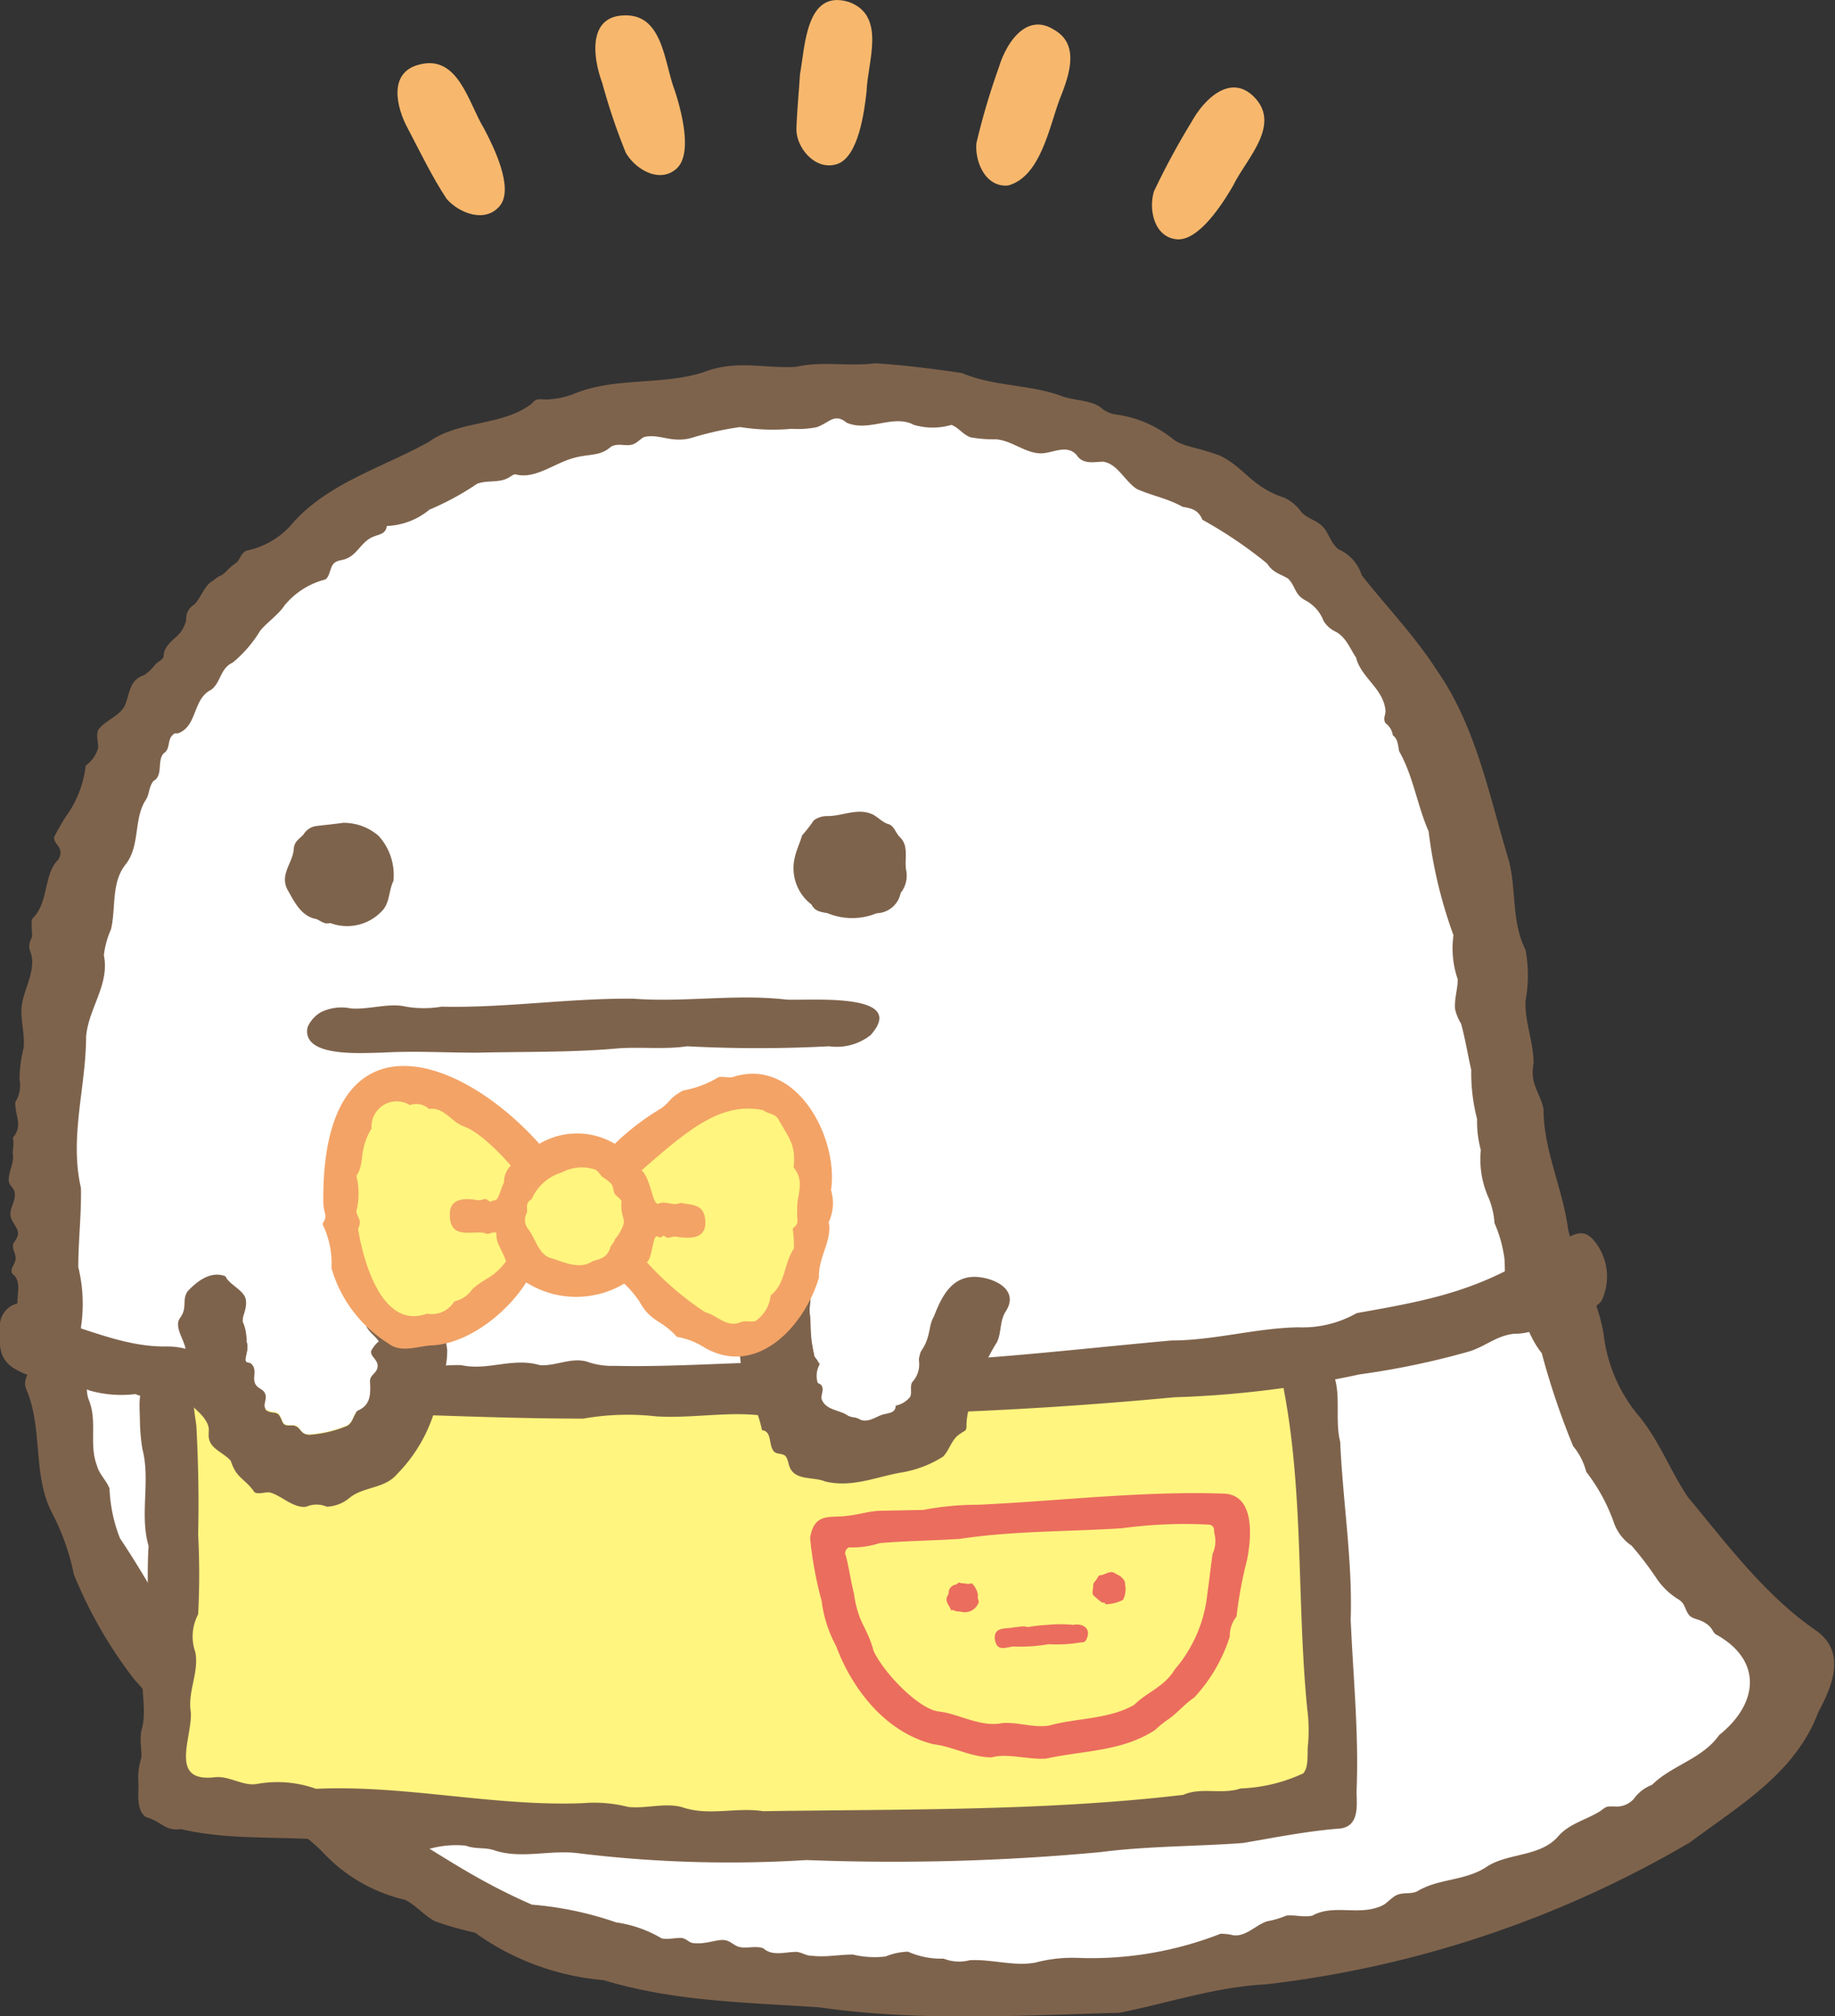 <svg xmlns="http://www.w3.org/2000/svg" viewBox="0 0 103.36 113.5"><rect x="0" y="0" width="103.36" height="113.5" fill="#333333" stroke="none"/><defs><style>.cls-1{fill:#f7b86d;}.cls-1,.cls-2,.cls-3,.cls-6{fill-rule:evenodd;}.cls-2,.cls-4{fill:#7e634c;}.cls-3{fill:#fff;}.cls-5{fill:#fff57f;}.cls-6,.cls-7{fill:#eb6d5e;}.cls-8{fill:#f3a366;}</style></defs><g id="レイヤー_2" data-name="レイヤー 2"><g id="design"><path class="cls-1" d="M23,7.29c.69,1.31,1.34,2.67,2.16,3.91.71.81,2.19,1.38,3,.38s-.39-3.39-.9-4.35c-.87-1.42-1.44-4.16-3.62-3.6C21.85,4.05,22.31,6.05,23,7.29Z"/><path class="cls-1" d="M38,5.07c-.6-1.56-.65-4.34-2.91-4.2-2,.1-1.68,2.42-1.17,3.79A34.32,34.32,0,0,0,35.25,8.6c.53.92,1.89,1.75,2.85.9S38.34,6.11,38,5.07Z"/><path class="cls-1" d="M47.81.11c-2.41-.74-2.46,2.48-2.75,4.08-.06,1-.17,2.06-.2,3.06s1,2.36,2.25,2,1.58-3,1.7-4.1C48.87,3.46,49.94.88,47.81.11Z"/><path class="cls-1" d="M56.27,3.77A39.82,39.82,0,0,0,55,8.05c-.1,1.06.52,2.52,1.79,2.39,1.91-.52,2.35-3.56,3-5.11.47-1.22,1-2.87-.43-3.66C57.81.69,56.68,2.42,56.27,3.77Z"/><path class="cls-1" d="M67.13,6.84A41.7,41.7,0,0,0,65,10.77c-.31,1,0,2.57,1.27,2.7s2.67-2.12,3.21-3.06c.73-1.49,2.75-3.42,1.11-5C69.27,4.15,67.81,5.61,67.13,6.84Z"/><path class="cls-2" d="M46.14,113C42,112.72,38,112.68,34,111.47a14.47,14.47,0,0,1-7.24-2.67,19.3,19.3,0,0,1-2.22-.63c-.64-.31-1.09-.91-1.72-1.22a9.15,9.15,0,0,1-4.62-2.66c-1.55-1.6-3.6-2.43-5.25-3.87-1.88-1.92-3.59-3.88-5.38-5.87a25.16,25.16,0,0,1-3.41-5.92,13,13,0,0,0-1.25-3.5C1.83,83,2.42,80.4,1.49,78.23c-.24-.56.17-.87.2-1.39s-.37-.6-.39-.9c.47-.83-.24-1.56-.31-2.37-.08-.62.28-1.45-.3-1.87-.16-.31.21-.55.19-.89S.66,70.31.75,70c.45-.61.26-.71-.06-1.28s.21-1,.14-1.54c0-.31-.33-.41-.34-.75,0-.54.32-.93.23-1.49,0-.32.09-.57,0-.89.6-.68.12-1.22.14-2a1.8,1.8,0,0,0,.24-1.3A7.45,7.45,0,0,1,1.33,59c.08-.78-.18-1.56-.11-2.32s.54-1.55.59-2.4-.39-.74,0-1.55c0-.13-.06-.92,0-1,.93-.88.65-2.44,1.4-3.26A.67.67,0,0,0,3.41,48c0-.36-.34-.49-.37-.86A13.37,13.37,0,0,1,3.69,46,6.13,6.13,0,0,0,4.83,43.1a1.88,1.88,0,0,0,.7-1c0-.35-.12-.68,0-1,.35-.54,1.27-.79,1.53-1.45S7.29,38.28,8.13,38a2.7,2.7,0,0,0,.64-.62c.14-.14.36-.21.44-.4,0-.51.38-.82.76-1.17a1.75,1.75,0,0,0,.52-.92.89.89,0,0,1,.4-.82c.41-.31.59-1.13,1.14-1.4a1.43,1.43,0,0,1,.45-.29c.34-.22.31-.35.86-.72.21-.23.24-.52.54-.66a4.63,4.63,0,0,0,2.46-1.38c2-2.4,5.18-3.27,7.84-4.76,1.69-1.21,4.13-.87,5.76-2.13.3-.33.39-.25.82-.24a4.81,4.81,0,0,0,1.5-.29c2.34-1,5-.48,7.38-1.25,1.87-.72,3.39-.19,5.21-.3,1.49-.34,2.94,0,4.43-.2,1.63.1,3.27.31,4.9.55,1.8.76,3.77.63,5.58,1.28.66.27,1.63.23,2.2.63a1.82,1.82,0,0,0,.79.41A6.49,6.49,0,0,1,66,24.66c.55.49,1.4.49,2.74,1,1.4.7,1.75,1.75,3.6,2.36a2.38,2.38,0,0,1,.94.78c.33.39.87.48,1.22.84s.45.93.89,1.28a2.35,2.35,0,0,1,1.31,1.46c1.4,1.78,3,3.43,4.23,5.35,2.23,3.19,2.95,7.08,4.07,10.75.42,1.69.13,3.4.93,5a7.75,7.75,0,0,1,0,2.84c-.06,1.19.46,2.34.45,3.55-.21,1.18.33,1.54.56,2.55,0,2.34,1.09,4.48,1.39,6.81.5,2,1.69,3.87,2,5.9a8.69,8.69,0,0,0,1.88,4.46c1.23,1.44,1.81,3.11,2.85,4.67,2.22,2.67,4.38,5.58,7.25,7.54,1.71,1.24.89,3.12.09,4.63-1.3,3.41-4.42,5.2-7.2,7.28a61.07,61.07,0,0,1-23.91,8c-2.83.14-5.51,1.06-8.26,1.6C57.41,113.46,51.76,113.81,46.14,113Z"/><path class="cls-3" d="M5.46,82.5C5,81.31,5.5,80,5,78.8c-.32-.86.2-1.67,0-2.49a2.47,2.47,0,0,1-.41-1.81,8.69,8.69,0,0,0-.18-3.17c0-1.48.18-3,.15-4.45-.66-2.87.28-5.65.29-8.52.13-1.6,1.34-2.93,1-4.59a5.06,5.06,0,0,1,.4-1.45c.29-1.2,0-2.62.82-3.65s.46-2.48,1.09-3.56c.28-.37.2-.79.48-1.14.58-.32.18-1.15.59-1.57.34-.2.22-.69.43-.95s.24-.12.4-.18c1.06-.41.8-1.93,1.82-2.43.56-.39.51-1.22,1.23-1.54a7.12,7.12,0,0,0,1.55-1.8c.43-.51,1-.87,1.37-1.42a4.36,4.36,0,0,1,2.3-1.46c.23-.16.25-.57.4-.81s.4-.25.67-.32c.62-.2.81-.71,1.3-1.09s1-.2,1.09-.79a4,4,0,0,0,2.4-.92,15.45,15.45,0,0,0,2.69-1.46c.63-.23,1.31,0,1.88-.41.18-.1.19-.15.39-.09,1,.2,2-.58,3-.9s1.6-.1,2.25-.67c.42-.26.84,0,1.26-.15.25-.09.41-.31.63-.41.9-.21,1.59.42,2.83,0a17.59,17.59,0,0,1,2.57-.56,11.63,11.63,0,0,0,2.89.1A5.54,5.54,0,0,0,46,24.05c.7-.24,1-.82,1.68-.26,1.25.56,2.63-.5,3.8.13a3.79,3.79,0,0,0,2.11,0c.41.15.66.56,1.09.7a7.32,7.32,0,0,0,1.41.11c.9.06,1.68.8,2.55.79.64,0,1.44-.53,2,.09.35.56,1,.39,1.49.38.82.11,1.24,1.12,1.91,1.54.85.38,1.74.53,2.57,1,.56.1.88.18,1.12.73a24.75,24.75,0,0,1,3.64,2.46c.34.53.71.57,1.18.85.45.45.35.9,1,1.24a2.16,2.16,0,0,1,1,1.14,1.59,1.59,0,0,0,.64.59c.62.29.86,1,1.19,1.47.28,1.14,1.56,1.76,1.66,3,0,.29-.15.43,0,.7a1,1,0,0,1,.41.68c.3.22.29.57.36.9.8,1.41,1,3,1.66,4.51a26.1,26.1,0,0,0,1.4,5.85,5.36,5.36,0,0,0,.24,2.48c0,.56-.2,1.1-.15,1.67a2.6,2.6,0,0,0,.34.83c.23.84.37,1.73.57,2.59A10.48,10.48,0,0,0,83.2,63a6.1,6.1,0,0,0,.21,1.74,5.29,5.29,0,0,0,.39,2.58,4.41,4.41,0,0,1,.38,1.53,7.41,7.41,0,0,1,.56,2c.06.72-.07,1.24.37,1.87.68,1.11.9,2.43,1.73,3.45a43,43,0,0,0,1.77,5.24,3.7,3.7,0,0,1,.74,1.45A10.22,10.22,0,0,1,90.9,85.7a2.59,2.59,0,0,0,1,1.31,17.83,17.83,0,0,1,1.39,1.82,4,4,0,0,0,1.29,1.23c.34.24.3.47.51.79s.53.25.94.5.38.42.59.64c2.64,1.43,2.48,3.87.21,5.69-.94,1.34-2.66,1.69-3.78,2.8a2.17,2.17,0,0,0-1,.76,1.29,1.29,0,0,1-1.13.45c-.47,0-.42,0-.79.27-.84.52-1.77.7-2.4,1.46-1,1.09-2.68.89-3.9,1.61-1.24.88-2.78.69-4,1.44-.41.2-.9,0-1.31.3s-.47.47-.94.61c-1.2.41-2.53-.17-3.66.46-.49.11-1-.06-1.47,0a5.16,5.16,0,0,1-1.09.32c-.66.23-1.15.85-1.87.79a3.06,3.06,0,0,0-.74-.09,20,20,0,0,1-8,1.36,8.16,8.16,0,0,0-2.46.27c-1.21.21-2.44-.21-3.67-.14a2.39,2.39,0,0,1-1.47-.09,4.54,4.54,0,0,1-2-.39,3.53,3.53,0,0,0-1.27.27,5.23,5.23,0,0,1-1.84-.11c-.76,0-1.52.16-2.3.07-.37,0-.54-.19-.88-.22-.62,0-1.36.26-1.86-.2-.4-.15-.86,0-1.27-.06s-.57-.4-1-.41-1,.24-1.61.18c-.28,0-.37-.18-.62-.27s-.8.09-1.23,0a6.93,6.93,0,0,0-2.56-.9,19.28,19.28,0,0,0-4.75-1c-4.76-2.08-6.72-4.19-12.7-7-5-3-7.33-8.91-10.5-13.62a8.45,8.45,0,0,1-.59-2.8C6,83.34,5.59,83,5.46,82.5Z"/><path class="cls-2" d="M19.32,46.32a3,3,0,0,1,2,.73,3.26,3.26,0,0,1,.84,2.54c-.26.54-.2,1.13-.56,1.6a2.69,2.69,0,0,1-3,.77c-.31.09-.49-.09-.77-.22-.88-.15-1.26-1-1.65-1.68-.43-.88.34-1.5.37-2.31.05-.41.31-.51.55-.78a1,1,0,0,1,.72-.47C18.32,46.44,18.83,46.39,19.32,46.32Z"/><path class="cls-2" d="M35.67,56.22c2.9.22,5.73-.28,8.62.05,1.22.08,6.93-.45,4.75,2a3.09,3.09,0,0,1-2.34.63,76.63,76.63,0,0,1-8,0c-1.35.2-2.79,0-4.14.14-2.53.21-5.13.16-7.7.22-1.88,0-3.53-.11-5.39,0-1,0-4.48.31-4.15-1.42a1.78,1.78,0,0,1,.76-.86,2.62,2.62,0,0,1,1.69-.21c1,.08,2.15-.33,3.1-.1a6,6,0,0,0,2,0C28.48,56.75,32,56.19,35.67,56.22Z"/><path class="cls-2" d="M50.1,46.41c.3.16.36.5.6.73.52.5.22,1.26.35,1.89a1.56,1.56,0,0,1-.32,1.24,1.41,1.41,0,0,1-1.35,1.14,3.62,3.62,0,0,1-2.76,0c-.41-.08-.71-.1-.91-.49a2.57,2.57,0,0,1-.93-2.7c.1-.42.28-.78.4-1.19a8.81,8.81,0,0,0,.66-.85,1.26,1.26,0,0,1,.77-.24c.88,0,1.72-.49,2.57-.08C49.52,46.05,49.73,46.32,50.1,46.41Z"/><path class="cls-4" d="M75.54,102.93c-1.93.15-3.65.5-5.52.82-2.67.2-5.39.17-8,.51a125.62,125.62,0,0,1-16.59.45,69.64,69.64,0,0,1-12.91-.39c-1.54-.19-3.17.34-4.65-.15-.52-.19-1.11-.06-1.63-.27a5.52,5.52,0,0,0-2.34.27c-1.55-.2-3.15-.25-4.7-.51-3-.35-6.07,0-9-.69-.94.11-1-.38-2-.69-.53-.4-.39-1.3-.4-1.86a3.89,3.89,0,0,1,.17-1.51c0-.52-.11-1,0-1.51.37-1.23-.18-2.53.19-3.8.32-2.2.07-4.44.21-6.57-.52-1.77.12-3.68-.35-5.46A11.42,11.42,0,0,1,7.88,80c0-1-.25-2.2,1-2.43,1.46-.23,2.94.88,4.42.88,4-.2,8.06,0,12.09-.11A271.3,271.3,0,0,0,60,77.45c3.64-.24,7.24-.65,10.87-.74,1-.21,2-.91,3.06-.54,2.09,1,1.11,3.26,1.56,5,.14,3.3.7,6.69.59,10,.14,3.27.47,6.45.33,9.7C76.43,101.68,76.55,102.76,75.54,102.93Z"/><path class="cls-5" d="M12.09,100.05c.84-.1,1.59.53,2.42.37a6.45,6.45,0,0,1,3.29.28c5-.23,10,1,15,.81a7.74,7.74,0,0,1,2.58.21c1,.11,2-.24,3,0,1.52.54,3.06,0,4.6.24,7.81-.12,15.88,0,23.67-.92,1-.45,2.19,0,3.23-.36a9.12,9.12,0,0,0,3.53-.85c.34-.4.2-1.17.27-1.65a9.4,9.4,0,0,0-.05-2c-.6-6.11-.17-12.29-1.39-18.33-.11-.64,0-1.05-.7-1.15-1.71.17-3.4.86-5.18.77-2.47-.06-4.87.75-7.34.49a6.22,6.22,0,0,1-2.24-.19c-.94,0-1.89.3-2.83.4-7.15,0-14.2.67-21.36.85C26,79,19.4,78.59,12.84,78c-.57-.09-1.33-.3-1.71.28s-.13,1.38-.07,2c.11,2,.15,4.1.1,6.09a42.41,42.41,0,0,1,0,4.51A2.65,2.65,0,0,0,11,93c.23,1.12-.45,2.25-.25,3.39C10.83,97.84,9.49,100.35,12.09,100.05Z"/><path class="cls-2" d="M85.33,75.08c-1,.08-1.7.74-2.58,1a44.78,44.78,0,0,1-6.17,1.29,57.53,57.53,0,0,1-10.45,1.29,227.37,227.37,0,0,1-23.47,1c-1.88-.18-3.84.2-5.73.07a14.25,14.25,0,0,0-4.07.13c-5.13,0-10.29-.3-15.38-.38a8,8,0,0,0-2.22-.25,6.19,6.19,0,0,1-1.7.25c-2.08-.36-4-.28-5.94-1a6.55,6.55,0,0,1-2.57-.2c-1.45-.6-3.2-.44-4.49-1.41C-.12,76.25,0,75.62,0,74.79A1.31,1.31,0,0,1,.89,73.4c1-.22,1.67.74,2.49,1C5.32,75,7.23,75.8,9.25,75.8a4.28,4.28,0,0,1,1.83.34c2.22.71,4.54.08,6.79.33a16.14,16.14,0,0,0,3.54.12c1.5.71,3.05.21,4.57.26,1.52.33,2.88-.45,4.43,0,.94.07,1.85-.51,2.79-.15a4.26,4.26,0,0,0,1.43.19c3.52.08,7-.24,10.5-.22C52.19,77,59,76.09,66,75.46c2.39,0,4.74-.7,7.13-.74a6.15,6.15,0,0,0,3.29-.8c3.68-.65,6.47-1.15,9.72-3.11A7.61,7.61,0,0,0,87.79,70c.63-.37,1.26-.93,1.91-.26a3.17,3.17,0,0,1,.51,3.49c-.74.88-2.1.92-3.1,1.29A3,3,0,0,1,85.33,75.08Z"/><path class="cls-6" d="M54.23,89.13c.18,0,.24.08.51,0a1.18,1.18,0,0,1,.35.69c-.07.17.11.31,0,.47a.83.83,0,0,1-1,.43c-.13,0-.22,0-.34-.06s-.13,0-.17,0c-.09-.27-.41-.54-.19-.85a.47.47,0,0,0,.05-.22.48.48,0,0,1,.42-.39C54.11,89,54,89.14,54.23,89.13Z"/><path class="cls-6" d="M59,91.47a7.81,7.81,0,0,1,1.45,0c.5-.1,1,.17.78.73-.09.27-.22.25-.36.26a8.48,8.48,0,0,1-1.82.1,9.13,9.13,0,0,1-1.94.13c-.38,0-1,.39-1.08-.49,0-.66.69-.48,1.13-.6.23,0,.5-.1.71,0A10.26,10.26,0,0,1,59,91.47Z"/><path class="cls-6" d="M63.09,88.72c.12.11.3.26.28.45a1.36,1.36,0,0,1-.11.89,2.17,2.17,0,0,1-1,.25c0-.09-.07-.1-.14-.09s-.36-.26-.5-.38-.06-.33-.05-.46,0-.24.06-.3.1-.12.16-.21.06-.15.16-.19c.27,0,.54-.28.81-.14A3.91,3.91,0,0,0,63.09,88.72Z"/><path class="cls-7" d="M58.92,99c-1,.07-2.18-.32-3.06-.07-1.14,0-2.16-.6-3.28-.74-2.71-.66-4.59-3.12-5.49-5.54a7.14,7.14,0,0,1-.81-2.53,21,21,0,0,1-.65-3.55c.23-1.39,1.07-1.13,1.94-1.22s1.14-.23,1.88-.3L52,85a16.41,16.41,0,0,1,3.08-.29c4.56-.21,9.21-.78,13.78-.63,1.85,0,1.64,2.46,1.38,3.74A24,24,0,0,0,69.65,91a1.74,1.74,0,0,0-.38,1.13,9.06,9.06,0,0,1-2,3.43c-.52.34-.9.82-1.41,1.19a6.22,6.22,0,0,0-.8.64C63.2,98.61,61,98.54,58.92,99Zm-2.46-2c.89-.07,1.73.28,2.63.14,1.54-.43,3.39-.35,4.8-1.17.72-.72,1.69-1,2.29-2A7.72,7.72,0,0,0,68,89.77c.11-.78.19-1.52.3-2.29a1.75,1.75,0,0,0,.09-1.21c0-.18,0-.38-.26-.44a26,26,0,0,0-4.91.2c-3.06.2-6.1.14-9.16.6-1.5.1-3,.11-4.51.24a5.1,5.1,0,0,1-1.73.24.35.35,0,0,0-.17.49c.18.69.27,1.4.45,2.1.23,1.7.74,1.86,1.11,3.25.63,1.3,2.57,3.28,3.68,3.4S55.22,97.25,56.46,97Z"/><path class="cls-2" d="M14.33,84c-.54-.79-1-.74-1.33-1.76-.34-.41-1.05-.65-1.2-1.15-.1-.27,0-.52-.06-.79-.31-1-1.59-1.19-1.22-2.38.24-.56-.26-.8-.3-1.29,0-.14.21-.24.24-.4.11-.64-.74-1.47-.31-2.05s.07-1,.43-1.5c.86-.91,1.83-1.36,2.83-.34.78.89.33,1.35.26,2.06a2.27,2.27,0,0,1,.22,1.12c.14.35,0,.68-.05,1s.22.18.33.32c.37.37-.05.89.3,1.24.18.19.42.2.49.51s-.23.67.1.84.55,0,.72.33.13.46.46.49c.75-.11.58.52,1.2.52a6.71,6.71,0,0,0,2.13-.51c.33-.22.3-.55.56-.81.77-.34.75-.91.71-1.66,0-.38.4-.45.43-.83s-.39-.54-.38-.86c0-.1.4-.63.45-.55-.19-.28-.48-.47-.65-.75s0-.54.18-.83.16-.9.43-1.23a1.94,1.94,0,0,1,1.79-.55,2.07,2.07,0,0,1,2,1.91,8.32,8.32,0,0,0,.1,1.87A5,5,0,0,1,24.78,78a8.62,8.62,0,0,1-2.43,5c-.69.81-1.87.68-2.66,1.32a2.12,2.12,0,0,1-1.28.5,1.46,1.46,0,0,0-1.16,0c-.74.11-1.47-.7-2.1-.81C14.9,84,14.52,84.14,14.33,84Z"/><path class="cls-3" d="M16.09,80.19c.3.11.55-.08.76.2s.26.36.59.35a6.71,6.71,0,0,0,2.13-.51c.33-.22.3-.55.56-.81.76-.32.75-.93.71-1.66,0-.38.4-.45.43-.83s-.39-.54-.38-.86c0-.1.4-.63.45-.55-.19-.29-.44-.44-.65-.75s.16-.52.19-1-.26-.73-.08-1.25A2.64,2.64,0,0,0,20.52,70c-.15-1.3-1.09-1.7-2.28-1.42-1.56.1-6.88.88-5.48,3.38.31.45,1,.69,1.11,1.25s-.26.78-.18,1.2a2.63,2.63,0,0,1,.2,1.06c.14.35,0,.68-.05,1s.22.18.33.32c.37.37-.05.89.3,1.24.18.19.42.2.49.51s-.23.67.1.84.55,0,.72.33S15.91,80.11,16.09,80.19Z"/><path class="cls-2" d="M55.11,71.89c-1.48-.13-2.06,1.07-2.51,2.23-.33.54-.14,1.16-.76,2-.17.3,0,.72-.09,1.07a2,2,0,0,0-.48,1.43,1.4,1.4,0,0,1-.82.5c0,.45-.46.41-.79.52s-.94.5-1.45.14a1.78,1.78,0,0,1-.81-.28c-.41-.16-1-.27-1.12-.75s.22-.68-.25-.94c-.24-.72.42-.82-.15-1.44a13.57,13.57,0,0,1-.18-3.82,1.77,1.77,0,0,0-2-1c-2.1.39-1.76,2.2-1.94,3.86-.4,1.78.82,3.37,1.16,5.1.57.06.37.82.65,1.17.14.19.42.13.61.24s.21.44.3.67c.32.78,1.36.53,2,.81,1.47.35,2.77-.22,4.19-.49A6.31,6.31,0,0,0,53.12,82c.39-.4.47-1,1-1.31.2-.16.3-.1.32-.37a3.35,3.35,0,0,1,.37-1.59c.54-.5.47-.7.47-1.39a9,9,0,0,1,.88-1.79c.27-.58.13-1.17.5-1.74C57.38,72.68,56.18,72,55.11,71.89Z"/><path class="cls-3" d="M52.81,71.83a4.37,4.37,0,0,1-.35,2.36c-.11.81-.56,1.55-.71,2.34a1.47,1.47,0,0,1-.37,1.28c-.14.26,0,.56-.11.82a1.4,1.4,0,0,1-.82.5c0,.45-.46.41-.79.52s-.72.43-1.18.28c-.22-.17-.47-.11-.7-.23-.48-.34-1.27-.3-1.5-.94-.05-.26.15-.51,0-.75,0-.08-.19-.11-.23-.19a1.33,1.33,0,0,1,.11-1c0-.23-.16-.27-.26-.48a5.59,5.59,0,0,1-.21-2c-.19-.73,0-.88,0-1.59s-.31-1.9.27-2.56c.43-.47,1.66-.22,2.21-.18C49.68,70.11,52.3,70,52.81,71.83Z"/><path class="cls-8" d="M46.81,67c.44-3-2-7.55-5.56-6.36-.25.05-.54-.06-.78,0a5.77,5.77,0,0,1-2,.75c-.84.48-.64.57-1.22,1a14,14,0,0,0-2.62,2,4.17,4.17,0,0,0-4.25,0c-4.79-5.34-12.24-7.4-12.17,3.23,0,.77.3.74-.05,1.28a5,5,0,0,1,.51,2.49,7.42,7.42,0,0,0,3.21,4.24c.69.56,1.71.14,2.41.11,2.09-.08,4.29-1.86,5.35-3.55a5.27,5.27,0,0,0,5.52.07,5.52,5.52,0,0,1,.85,1c.67,1.2,1.22,1,2.12,2a4,4,0,0,1,1.42.52c3,1.87,5.76-1.09,6.58-3.86-.05-1.14.76-2.09.55-3.12A2.52,2.52,0,0,0,46.81,67Z"/><path class="cls-5" d="M44.91,68.07c-.06.65.17.75-.26,1.09a7,7,0,0,1,.07,1.12c-.57.84-.47,2-1.31,2.64a2,2,0,0,1-.78,1.39c-.14.17-.61,0-.91.12-.8.33-1.28-.37-2-.56a16.93,16.93,0,0,1-3.28-2.81c.32-.25.32-1.61.6-1.45s.25-.15.42,0,.35,0,.57,0c.68.11,1.74.22,1.7-.83s-.76-.92-1.4-1.07c-.43.22-.84-.16-1.26.06-.34,0-.41-1.43-.93-1.89C38.75,63.61,40.61,62,43,62.5c.24.21.65.18.84.5.59,1.07,1,1.41.86,2.72C45.39,66.55,44.84,67.36,44.91,68.07Z"/><path class="cls-5" d="M28.51,71c-.76,1-1.17.9-1.92,1.59a1.61,1.61,0,0,1-1,.67,1.47,1.47,0,0,1-1.54.69c-2.49.91-3.56-2.82-3.88-4.76.23-.57,0-.51-.1-1a4,4,0,0,0,0-2c.5-.67.1-1.42.86-2.66a1.42,1.42,0,0,1,2.16-1.32,1.07,1.07,0,0,1,1.08.22c.83-.13,1.24.73,2,1s1.92,1.38,2.6,2.19a1.3,1.3,0,0,0-.38.95c-.18.33-.31,1-.51,1s-.23.15-.39,0-.33,0-.54,0c-.68-.12-1.65-.18-1.61.83,0,1.35,1.13.9,1.93,1,.27.16.43-.09.69,0C27.94,70,28.2,70.2,28.51,71Z"/><path class="cls-5" d="M33.38,71c-.78.52-1.7,0-2.46-.21-.57-.25-.75-1-1.12-1.54a.84.84,0,0,1-.11-1c0-.31-.08-.56.25-.73A2.7,2.7,0,0,1,31.65,66a2.38,2.38,0,0,1,1.87-.16c.19.08.29.33.44.43a2.71,2.71,0,0,1,.46.36c.14.16.12.41.2.56s.33.26.39.45c-.09.92.33.93,0,1.55a2.08,2.08,0,0,1-.35.54,1.54,1.54,0,0,1-.26.43C34.22,70.76,33.94,70.84,33.38,71Z"/></g></g></svg>